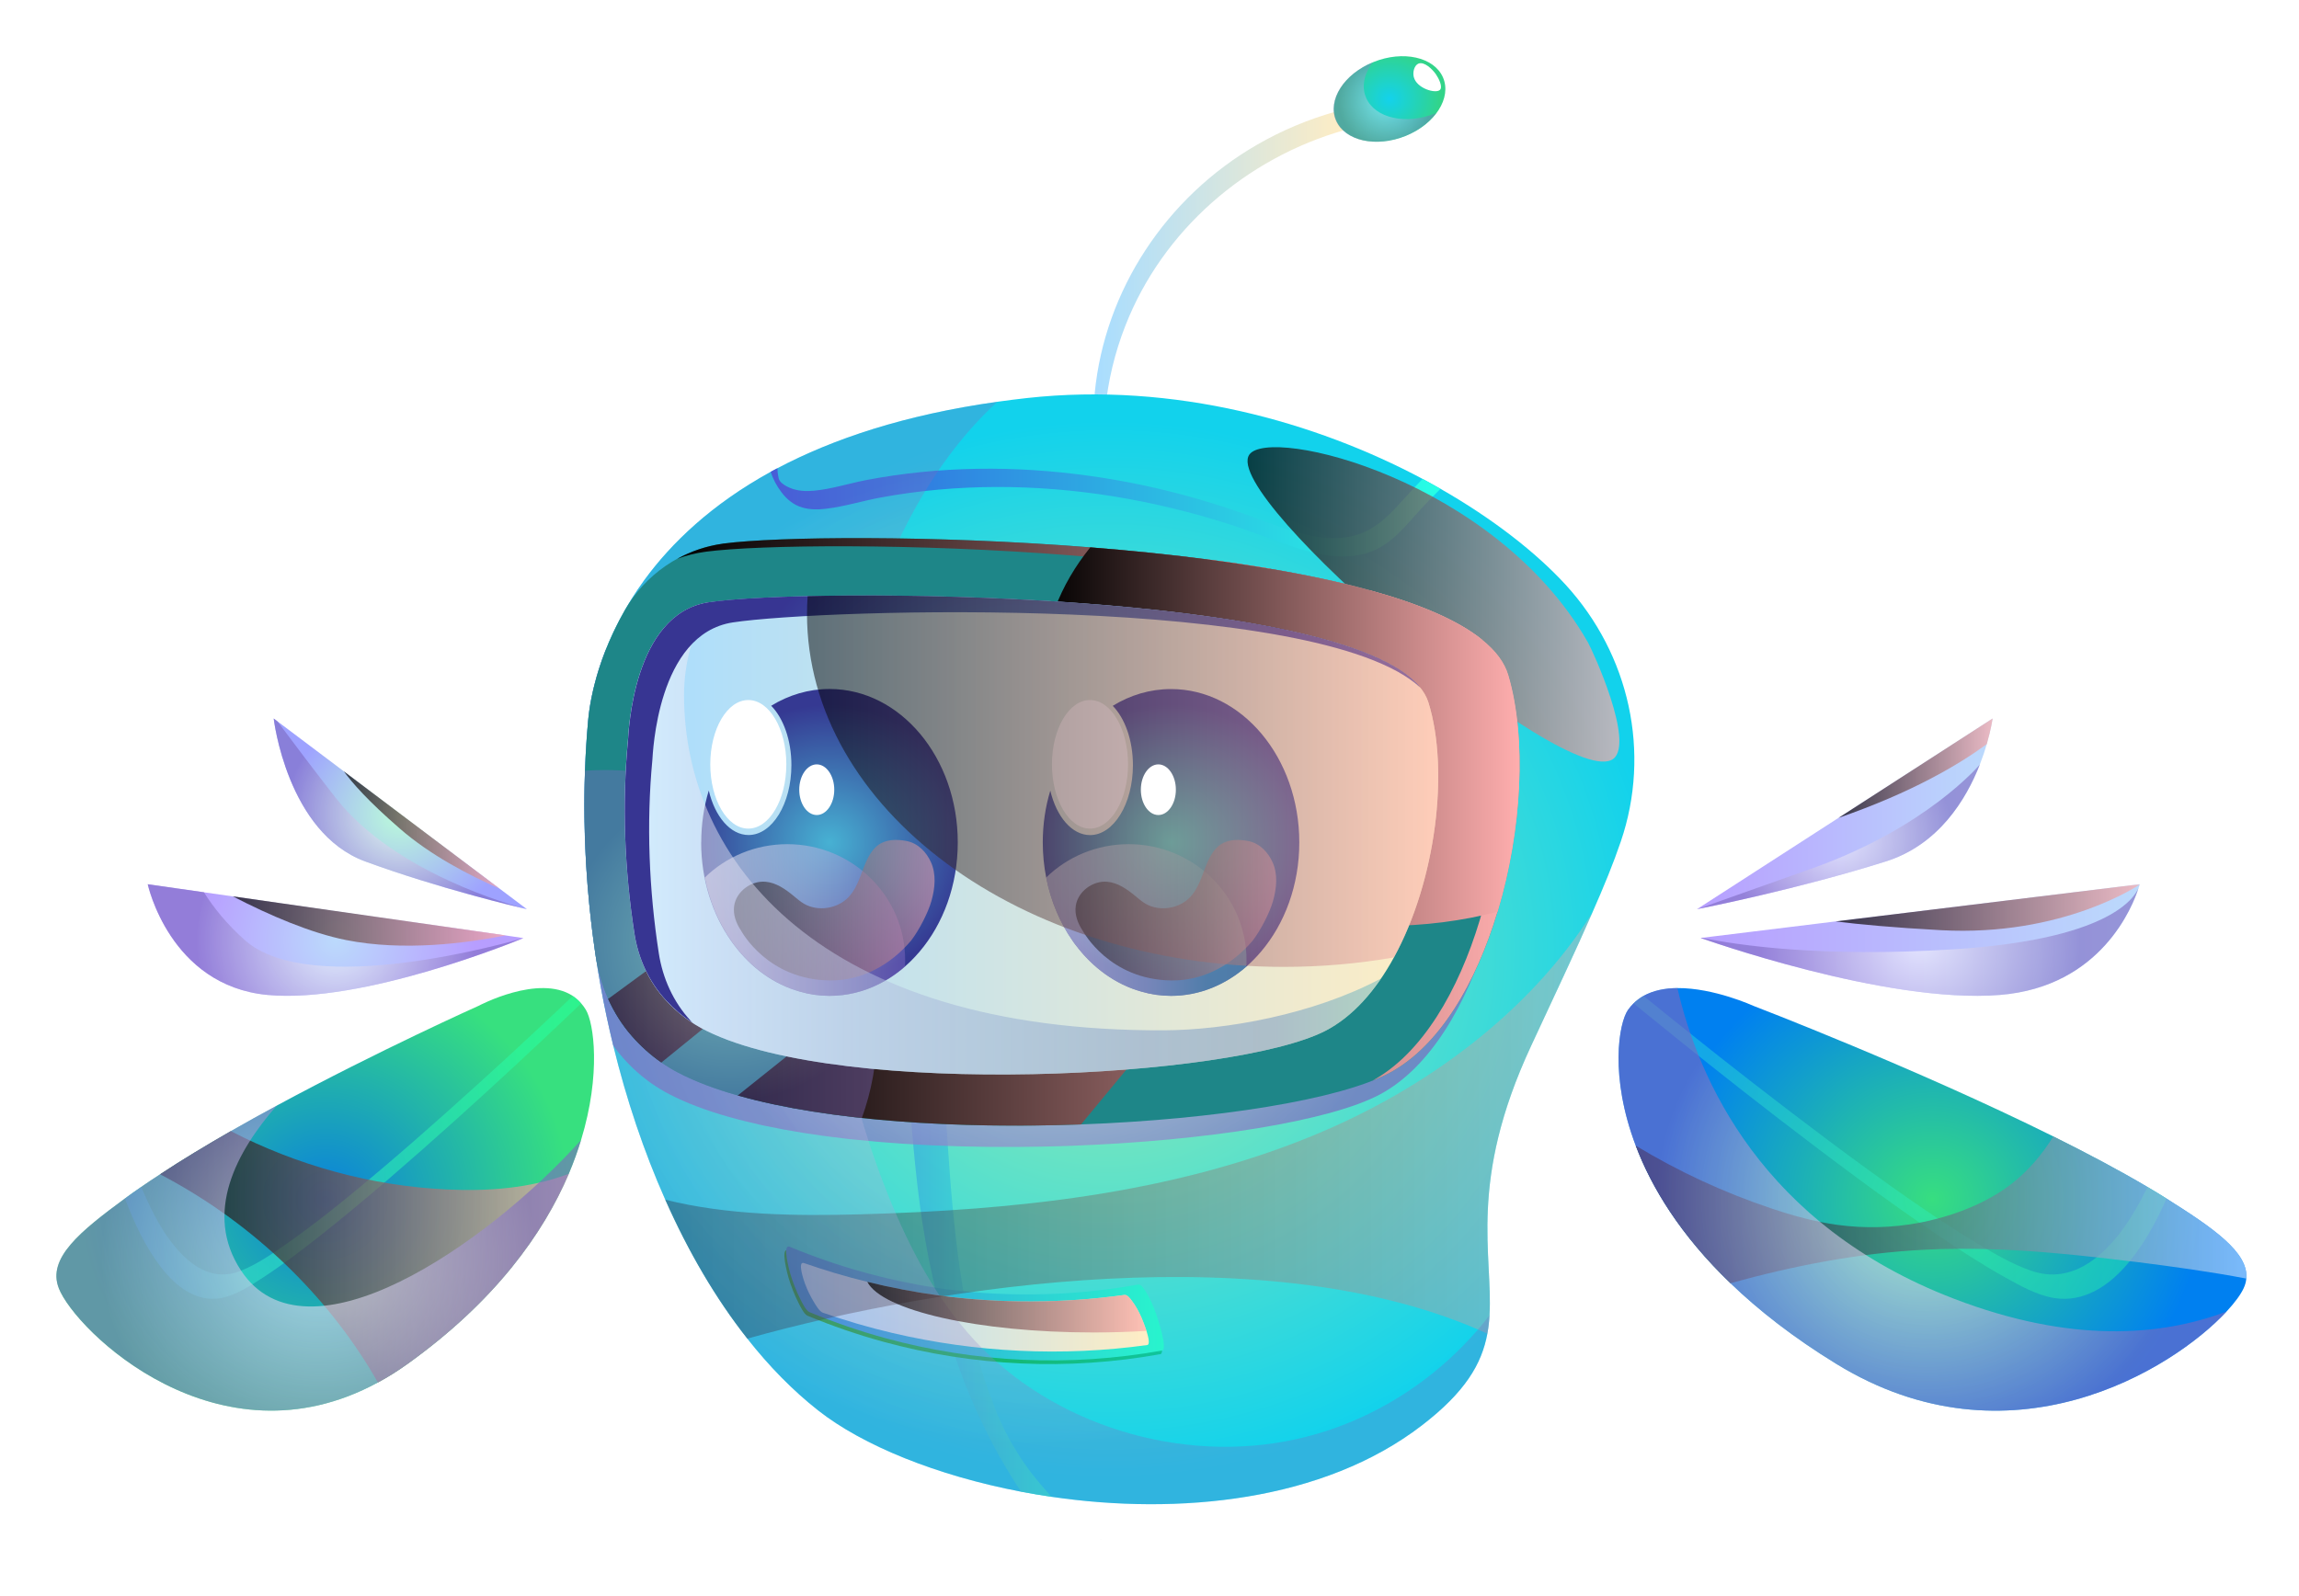 <svg width="350" height="243" viewBox="0 0 350 243" fill="none" xmlns="http://www.w3.org/2000/svg">
    <g filter="url(#filter0_d_7383_221591)">
        <path d="M204.871 11.757C189.566 16.054 176.975 27.179 171.343 41.556C169.714 45.691 168.677 50.034 168.255 54.435C168.219 54.853 167.387 53.704 167.35 53.657C167.049 53.158 166.603 52.449 166.663 51.834C168.183 36.261 177.481 22.035 191.424 14.01C195.175 11.85 199.215 10.154 203.412 8.981C204.051 8.795 205.221 11.664 204.883 11.768L204.871 11.757Z"
              fill="url(#paint0_linear_7383_221591)"/>
        <path d="M91.463 142.289C92.006 145.297 92.645 148.27 93.357 151.208C95.371 159.476 98.036 167.397 101.281 174.69C104.79 182.61 108.988 189.787 113.776 195.849C117.092 200.065 120.686 203.734 124.534 206.765C131.324 212.119 142.613 216.706 155.445 219.157C156.965 219.447 158.509 219.702 160.077 219.935C179.47 222.78 201.433 220.62 216.46 209.065C223.082 203.978 225.59 199.681 226.435 195.094C226.604 194.177 226.712 193.248 226.76 192.295C227.315 183.098 223.432 172.03 233.104 151.254C236.831 143.23 239.943 136.657 242.391 131.047C244.188 126.983 245.647 123.406 246.757 120.131C251.364 106.602 248.108 91.69 238.327 81.018C233.864 76.164 227.327 71.019 219.295 66.432C218.402 65.921 217.498 65.421 216.569 64.922C200.359 56.293 178.831 50.139 156.362 52.612C154.818 52.786 153.311 52.972 151.839 53.181C137.716 55.167 126.813 58.837 118.371 63.296C118.009 63.482 117.671 63.668 117.322 63.854C108.288 68.824 102.209 74.7 98.097 80.321C95.287 84.188 93.405 87.928 92.127 91.179C89.932 96.835 89.606 101.016 89.534 101.759C88.328 115.137 89.063 129.015 91.463 142.289Z"
              fill="url(#paint1_radial_7383_221591)"/>
        <path d="M249.025 166.458C251.437 172.845 255.851 180.104 263.45 187.408C267.731 191.543 273.038 195.689 279.563 199.695C305.964 215.907 330.724 200.601 338.974 191.717C340.264 190.323 341.157 189.092 341.579 188.163C341.808 187.664 341.941 187.188 341.977 186.7C342.363 182.705 336.863 178.954 329.808 174.506C328.879 173.914 327.914 173.333 326.913 172.741C322.62 170.198 317.711 167.596 312.597 165.053C291.551 154.601 266.935 145.171 266.935 145.171C266.935 145.171 260.929 142.419 255.369 142.465C253.524 142.477 251.727 142.814 250.219 143.65C249.664 143.964 249.158 144.335 248.687 144.8C248.386 145.09 248.121 145.415 247.855 145.775C246.432 147.819 245.033 155.948 249.025 166.458Z"
              fill="url(#paint2_radial_7383_221591)"/>
        <path opacity="0.4"
              d="M248.7 144.789C249.809 145.729 250.955 146.635 252.089 147.553C254.778 149.736 257.48 151.908 260.181 154.056C263.764 156.901 267.358 159.723 270.988 162.51C274.968 165.576 278.972 168.607 283.024 171.592C286.944 174.484 290.912 177.317 294.965 180.058C298.305 182.322 301.694 184.529 305.228 186.503C307.556 187.792 310.089 189.244 312.79 189.674C317.072 190.336 320.726 187.99 323.416 185.005C326.178 181.939 328.192 178.246 329.832 174.518C328.903 173.926 327.939 173.345 326.937 172.753C326.865 172.916 326.781 173.078 326.696 173.241C324.827 177.004 322.487 180.824 319.122 183.507C317.602 184.715 315.817 185.667 313.852 185.969C312.26 186.224 310.68 186.015 309.184 185.493C306.338 184.506 303.696 182.95 301.14 181.428C297.509 179.257 293.988 176.899 290.514 174.484C286.474 171.662 282.482 168.758 278.538 165.809C274.582 162.847 270.65 159.839 266.742 156.808C263.329 154.149 259.928 151.478 256.563 148.772C254.453 147.088 252.342 145.393 250.243 143.674C249.689 143.987 249.182 144.359 248.724 144.824L248.7 144.789Z"
              fill="url(#paint3_linear_7383_221591)"/>
        <path d="M258.914 134.834C258.914 134.834 287.088 144.926 304.479 143.509C319.929 142.255 324.717 129.933 325.585 127.192C325.61 127.123 325.634 127.053 325.658 127.006C325.694 126.856 325.73 126.751 325.742 126.693C325.742 126.67 325.742 126.646 325.742 126.646L324.645 126.786L279.453 132.314L259.107 134.811L258.902 134.834H258.914Z"
              fill="url(#paint4_linear_7383_221591)"/>
        <path d="M258.335 130.457H258.383C258.383 130.457 258.407 130.445 258.419 130.433C259.601 130.201 273.724 127.391 287.075 123.187C295.132 120.655 299.317 113.769 301.416 108.415C301.85 107.288 302.2 106.243 302.465 105.314C303.14 102.992 303.357 101.412 303.357 101.412L279.899 116.544L258.335 130.457Z"
              fill="url(#paint5_linear_7383_221591)"/>
        <path style="mix-blend-mode:color-burn" opacity="0.6"
              d="M258.914 134.835C258.914 134.835 287.088 144.927 304.48 143.51C319.929 142.256 324.718 129.934 325.586 127.193C324.802 129.051 320.496 135.102 297.352 136.565C277.235 137.831 264.486 135.926 259.119 134.812L258.914 134.835Z"
              fill="url(#paint6_radial_7383_221591)"/>
        <path style="mix-blend-mode:color-burn" opacity="0.6"
              d="M258.383 130.446C259.264 130.272 273.568 127.438 287.076 123.188C295.132 120.656 299.317 113.77 301.416 108.416C301.416 108.416 293.359 118.043 275.847 124.256C260.711 129.622 258.661 130.342 258.383 130.446Z"
              fill="url(#paint7_radial_7383_221591)"/>
        <g style="mix-blend-mode:screen" opacity="0.7">
            <path d="M249.025 166.458C251.437 172.845 255.851 180.103 263.45 187.408C273.098 184.737 282.928 182.821 292.962 182.31C294.687 182.217 296.4 182.171 298.124 182.171C299.584 182.159 301.031 182.171 302.49 182.217C308.05 182.356 313.61 182.844 319.146 183.46C320.835 183.645 322.511 183.843 324.187 184.052L325.092 184.156C330.736 184.865 336.393 185.643 341.977 186.7C342.363 182.705 336.863 178.954 329.808 174.506C328.879 173.914 327.914 173.333 326.913 172.741C322.62 170.197 317.711 167.596 312.597 165.053C310.884 167.817 308.762 170.337 306.145 172.346C303.877 174.088 301.284 175.412 298.583 176.422C297.425 176.863 296.243 177.235 295.037 177.549C294.108 177.804 293.179 178.025 292.227 178.199C288.126 178.977 283.881 179.093 279.732 178.524C276.27 178.048 272.893 177.107 269.589 175.992C262.388 173.577 255.478 170.372 249.025 166.458Z"
                  fill="url(#paint8_linear_7383_221591)"/>
        </g>
        <path style="mix-blend-mode:color-burn" opacity="0.6"
              d="M249.024 166.458C251.436 172.845 255.85 180.103 263.449 187.408C267.73 191.542 273.037 195.688 279.562 199.695C305.963 215.907 330.723 200.6 338.973 191.716C328.974 195.491 315.285 196.605 297.484 189.777C268.188 178.547 258.54 156.25 255.368 142.465C253.523 142.476 251.726 142.813 250.218 143.649C249.663 143.963 249.157 144.335 248.686 144.799C248.385 145.089 248.119 145.415 247.854 145.775C246.431 147.819 245.032 155.948 249.024 166.458Z"
              fill="url(#paint9_radial_7383_221591)"/>
        <path d="M8.944 188.162C11.489 194.654 33.162 215.778 57.525 202.527C59.02 201.726 60.528 200.785 62.047 199.694C75.398 190.124 82.743 179.8 86.591 170.742C87.339 168.977 87.954 167.258 88.46 165.609C91.548 155.506 90.39 147.76 89.196 145.774C88.979 145.414 88.738 145.089 88.484 144.798C88.086 144.334 87.652 143.962 87.182 143.649C82.008 140.281 72.854 145.17 72.854 145.17C72.854 145.17 57.718 151.94 42.135 160.36V160.371C39.795 161.637 37.456 162.926 35.152 164.25C31.389 166.41 27.723 168.617 24.382 170.823C23.393 171.45 22.44 172.101 21.511 172.74C20.655 173.332 19.823 173.912 19.027 174.505C12.249 179.487 7.159 183.609 8.956 188.162H8.944Z"
              fill="url(#paint10_radial_7383_221591)"/>
        <path opacity="0.6"
              d="M88.484 144.787C87.531 145.727 86.554 146.633 85.59 147.551C83.286 149.734 80.97 151.906 78.655 154.054C75.591 156.899 72.504 159.721 69.404 162.508C66.003 165.574 62.566 168.605 59.104 171.59C55.739 174.482 52.35 177.315 48.889 180.056C46.03 182.321 43.136 184.527 40.109 186.501C38.119 187.79 35.948 189.242 33.632 189.672C29.965 190.334 26.842 187.988 24.526 185.003C22.162 181.937 20.438 178.244 19.026 174.516C19.823 173.924 20.643 173.344 21.511 172.751C21.571 172.914 21.656 173.076 21.716 173.239C23.32 177.002 25.322 180.822 28.205 183.505C29.507 184.713 31.039 185.665 32.715 185.967C34.078 186.223 35.429 186.014 36.719 185.491C39.156 184.504 41.423 182.948 43.606 181.426C46.718 179.255 49.733 176.897 52.712 174.482C56.173 171.66 59.587 168.756 62.976 165.807C66.365 162.845 69.73 159.837 73.07 156.806C76.001 154.147 78.908 151.476 81.79 148.77C83.6 147.086 85.397 145.391 87.194 143.672C87.664 143.985 88.098 144.357 88.496 144.822L88.484 144.787Z"
              fill="url(#paint11_linear_7383_221591)"/>
        <path d="M22.488 126.646C22.488 126.646 25.817 142.092 40.712 143.509C55.173 144.879 78.329 135.414 79.668 134.857C79.692 134.857 79.704 134.857 79.716 134.857H79.728L76.991 134.451L35.442 128.505L31.04 127.877L22.488 126.658V126.646Z"
              fill="url(#paint12_radial_7383_221591)"/>
        <path d="M41.665 101.412C41.665 101.412 43.679 118.809 55.619 123.187C66.811 127.298 78.643 130.085 80.078 130.422L80.223 130.457L76.038 127.309L52.35 109.46L42.231 101.842L41.665 101.412Z"
              fill="url(#paint13_radial_7383_221591)"/>
        <g style="mix-blend-mode:screen" opacity="0.7">
            <path d="M24.371 170.823C37.529 177.698 48.721 188.057 56.331 200.483C56.742 201.157 57.14 201.842 57.526 202.527C59.021 201.726 60.529 200.785 62.048 199.693C75.4 190.124 82.744 179.8 86.592 170.742C86.531 170.765 86.483 170.788 86.423 170.811C80.61 172.972 74.254 173.424 68.042 173.134C56.573 172.6 45.26 169.488 35.141 164.25C31.378 166.41 27.712 168.617 24.371 170.823Z"
                  fill="url(#paint14_linear_7383_221591)"/>
        </g>
        <path style="mix-blend-mode:color-burn" opacity="0.6"
              d="M8.945 188.161C11.489 194.653 33.163 215.778 57.525 202.527C59.021 201.726 60.528 200.785 62.048 199.693C75.399 190.124 82.744 179.8 86.591 170.742C87.339 168.976 87.954 167.258 88.461 165.609C73.952 181.704 46.586 200.437 36.696 185.479C30.919 176.734 36.033 167.304 42.124 160.371C39.784 161.637 37.444 162.926 35.141 164.25C31.378 166.41 27.711 168.616 24.37 170.823C23.381 171.45 22.429 172.1 21.5 172.739C20.644 173.331 19.811 173.912 19.015 174.504C12.237 179.486 7.148 183.609 8.945 188.161Z"
              fill="url(#paint15_radial_7383_221591)"/>
        <path style="mix-blend-mode:color-burn" opacity="0.6"
              d="M22.488 126.646C22.488 126.646 25.817 142.092 40.712 143.509C55.173 144.879 78.329 135.414 79.668 134.857C78.148 135.298 47.43 144.24 37.251 135.147C34.549 132.743 32.535 130.247 31.039 127.866L22.488 126.646Z"
              fill="url(#paint16_radial_7383_221591)"/>
        <path style="mix-blend-mode:color-burn" opacity="0.6"
              d="M41.665 101.412C41.665 101.412 43.679 118.809 55.619 123.187C66.811 127.298 78.643 130.085 80.078 130.422C78.269 129.946 60.081 124.987 51.108 113.501C47.948 109.46 44.897 105.419 42.232 101.842L41.665 101.412Z"
              fill="url(#paint17_radial_7383_221591)"/>
        <path style="mix-blend-mode:screen" opacity="0.7"
              d="M35.441 128.494C41.049 131.397 47.273 134.068 52.676 135.148C61.408 136.89 70.996 135.636 76.99 134.44L35.441 128.494Z"
              fill="url(#paint18_linear_7383_221591)"/>
        <path style="mix-blend-mode:screen" opacity="0.7"
              d="M52.35 109.461C53.58 111.168 56.028 113.978 60.877 118.182C65.496 122.212 71.346 125.255 76.037 127.31L52.35 109.461Z"
              fill="url(#paint19_linear_7383_221591)"/>
        <path d="M167.615 226.438C167.615 226.438 167.566 226.391 167.541 226.379C167.541 226.379 167.566 226.403 167.59 226.426C167.59 226.426 167.615 226.426 167.627 226.45L167.615 226.438Z"
              fill="#231F20"/>
        <path d="M160.486 220.365C160.486 220.365 160.462 220.342 160.438 220.318C160.438 220.318 160.474 220.353 160.486 220.365Z"
              fill="#231F20"/>
        <path d="M138.067 152.822C138.549 160.51 139.044 168.209 140.093 175.862C142.059 190.274 146.28 204.407 154.035 216.961C154.494 217.705 154.952 218.425 155.446 219.145C156.966 219.435 158.522 219.702 160.09 219.923C159.945 219.783 159.825 219.644 159.692 219.493C158.848 218.564 158.04 217.6 157.244 216.613C157.244 216.613 157.219 216.59 157.219 216.578C157.195 216.555 157.171 216.532 157.159 216.497C157.111 216.439 157.075 216.357 157.014 216.299C156.809 216.021 156.592 215.742 156.387 215.452C156.025 214.941 155.664 214.43 155.314 213.895C155.398 214.046 155.495 214.174 155.579 214.325C155.495 214.279 155.362 214.035 155.278 213.872C155.278 213.872 155.302 213.895 155.314 213.907C155.29 213.861 155.266 213.837 155.241 213.791C155.241 213.768 155.217 213.756 155.205 213.744C155.048 213.489 154.88 213.222 154.723 212.955C154.518 212.618 154.313 212.293 154.12 211.956C154.12 211.956 154.096 211.921 154.084 211.91C154.084 211.886 154.047 211.863 154.047 211.851C153.746 211.282 153.432 210.713 153.131 210.144C153.131 210.109 153.107 210.098 153.083 210.063C153.058 210.028 153.046 210.005 153.034 209.959C152.986 209.854 152.914 209.726 152.853 209.587C152.805 209.506 152.781 209.413 152.733 209.331C152.395 208.635 152.082 207.926 151.768 207.218C151.768 207.218 151.768 207.183 151.744 207.171C151.744 207.171 151.744 207.171 151.744 207.148C151.744 207.148 151.744 207.113 151.72 207.102V207.078C151.72 207.078 151.684 206.997 151.671 206.951C151.671 206.927 151.647 206.904 151.635 206.881C151.635 206.846 151.599 206.823 151.587 206.777C151.587 206.73 151.551 206.707 151.539 206.672C151.515 206.626 151.491 206.579 151.491 206.544C151.466 206.498 151.454 206.463 151.442 206.428V206.405V206.382C151.442 206.358 151.442 206.347 151.442 206.335C150.912 205.011 150.429 203.687 149.971 202.34C149.971 202.34 149.971 202.305 149.971 202.294C149.971 202.271 149.947 202.247 149.935 202.213V202.189C149.935 202.189 149.899 202.12 149.887 202.073C149.862 202.027 149.85 201.98 149.838 201.934C149.814 201.887 149.802 201.864 149.802 201.841C149.802 201.841 149.802 201.818 149.802 201.806V201.771V201.748C149.681 201.376 149.561 201.005 149.452 200.633C149.247 199.971 149.066 199.298 148.873 198.624C148.487 197.207 148.126 195.779 147.788 194.35C147.691 193.897 147.595 193.445 147.486 192.992C147.486 192.922 147.45 192.841 147.438 192.759C147.438 192.69 147.402 192.608 147.39 192.539C147.257 191.935 147.438 192.678 147.438 192.759C147.498 192.481 147.269 191.912 147.197 191.61C147.125 191.192 147.04 190.774 146.968 190.355C146.389 187.185 145.919 183.991 145.557 180.798C144.773 174.236 144.363 167.64 143.941 161.044C143.88 159.917 143.313 158.768 142.855 157.734C142.264 156.375 141.516 155.075 140.66 153.867C140.334 153.402 139.43 152.055 138.73 151.858C138.055 151.672 138.079 152.346 138.103 152.81L138.067 152.822Z"
              fill="url(#paint20_linear_7383_221591)" fill-opacity="0.6"/>
        <path style="mix-blend-mode:color-burn" opacity="0.7"
              d="M91.465 142.29C92.008 145.298 92.647 148.271 93.359 151.209C93.805 151.848 94.287 152.463 94.806 153.044C96.121 154.542 97.604 155.889 99.281 157.05C100.101 157.619 100.981 158.154 101.898 158.63C104.442 159.954 107.482 161.103 110.907 162.067C111.715 162.3 112.547 162.52 113.404 162.729C113.572 162.776 113.753 162.822 113.934 162.857C114.634 163.031 115.345 163.194 116.057 163.356C116.25 163.391 116.431 163.426 116.624 163.472C117.408 163.635 118.216 163.798 119.036 163.949C119.132 163.972 119.229 163.995 119.337 164.007C121.231 164.355 123.197 164.669 125.211 164.947L125.754 165.017C126.538 165.122 127.334 165.226 128.142 165.319C128.443 165.354 128.733 165.389 129.034 165.424C129.288 165.447 129.541 165.482 129.794 165.505C130.071 165.54 130.349 165.563 130.626 165.586C131.434 165.667 132.242 165.749 133.05 165.818C133.497 165.853 133.931 165.9 134.365 165.934C135.294 166.004 136.21 166.074 137.139 166.144C137.477 166.155 137.802 166.19 138.128 166.202C140.757 166.376 143.423 166.492 146.112 166.562C146.269 166.573 146.414 166.573 146.558 166.573C147.752 166.608 148.946 166.631 150.153 166.643C150.406 166.643 150.659 166.655 150.912 166.655C152.022 166.666 153.132 166.666 154.253 166.655H155.061C156.195 166.643 157.329 166.631 158.462 166.608C158.692 166.608 158.909 166.608 159.138 166.596C160.489 166.573 161.827 166.527 163.166 166.48C183.621 165.725 202.556 162.718 210.142 158.63C217.717 154.554 223.313 144.973 226.581 134.091C230.32 121.677 231.032 107.578 228.209 98.055C227.631 96.081 226.244 94.293 224.205 92.655C220.454 89.636 214.496 87.162 207.188 85.153C202.556 83.876 197.394 82.784 191.907 81.855C188.855 81.332 185.708 80.868 182.487 80.45C176.638 79.683 170.595 79.079 164.577 78.603C140.408 76.687 116.769 76.966 108.748 78.023C108.7 78.034 108.652 78.034 108.603 78.046C102.272 78.917 96.784 82.784 93.709 88.184C93.13 89.206 92.599 90.205 92.129 91.18C89.933 96.836 89.608 101.017 89.535 101.76C88.329 115.138 89.065 129.016 91.465 142.29Z"
              fill="url(#paint21_radial_7383_221591)"/>
        <path d="M117.324 63.854C117.685 64.958 118.252 66.014 118.976 66.967C119.772 68.023 120.809 68.894 122.124 69.278C123.294 69.626 124.56 69.615 125.754 69.475C128.552 69.138 131.29 68.279 134.052 67.768C145.702 65.608 157.751 65.701 169.438 67.571C175.239 68.511 180.968 69.882 186.576 71.647C189.386 72.541 192.148 73.575 194.91 74.585C197.612 75.561 200.386 76.478 203.292 76.699C205.982 76.908 208.635 76.397 210.866 74.887C213.025 73.424 214.641 71.345 216.378 69.452C217.319 68.418 218.308 67.42 219.297 66.444C218.404 65.933 217.5 65.434 216.571 64.934C215.269 66.27 214.038 67.652 212.772 69.022C211.084 70.869 209.19 72.599 206.73 73.4C204.112 74.26 201.326 74.016 198.685 73.377C195.923 72.727 193.294 71.659 190.629 70.683C187.951 69.707 185.25 68.825 182.5 68.023C177.024 66.433 171.416 65.225 165.747 64.447C154.519 62.879 142.989 62.972 131.857 65.109C129.228 65.62 126.622 66.467 123.957 66.723C122.691 66.839 121.388 66.781 120.206 66.27C119.663 66.038 119.036 65.689 118.711 65.213C118.554 64.993 118.518 64.725 118.469 64.458C118.397 64.087 118.361 63.692 118.361 63.309C117.999 63.483 117.661 63.669 117.312 63.866L117.324 63.854Z"
              fill="url(#paint22_linear_7383_221591)"/>
        <g style="mix-blend-mode:multiply">
            <path d="M176.625 198.217C162.562 200.749 148.174 200.075 134.437 196.313C130.541 195.244 126.706 193.92 122.943 192.364C122.388 192.132 121.785 190.831 121.544 190.355C120.941 189.17 120.422 187.835 120.036 186.534C119.892 186.046 118.782 181.947 119.928 182.423C127.116 185.408 134.557 187.487 142.156 188.659C142.047 188.648 141.951 188.625 141.842 188.613C152.142 190.169 162.647 190.041 172.983 188.183C173.477 188.09 173.972 188.973 174.189 189.31C174.828 190.32 175.347 191.563 175.757 192.712C175.914 193.154 177.554 198.066 176.637 198.229L176.625 198.217Z"
                  fill="url(#paint23_linear_7383_221591)"/>
        </g>
        <path d="M176.903 197.66C162.84 200.192 148.451 199.518 134.714 195.756C130.819 194.687 126.983 193.363 123.22 191.807C122.666 191.575 122.063 190.274 121.821 189.787C121.218 188.602 120.7 187.267 120.314 185.966C120.169 185.478 119.059 181.379 120.205 181.855C127.393 184.839 134.835 186.918 142.433 188.091C142.325 188.079 142.228 188.056 142.119 188.045C152.419 189.601 162.924 189.473 173.26 187.615C173.755 187.522 174.249 188.405 174.466 188.741C175.105 189.752 175.624 190.994 176.034 192.144C176.191 192.585 177.831 197.498 176.915 197.66H176.903Z"
              fill="url(#paint24_linear_7383_221591)"/>
        <path d="M122.544 187.452C122.906 188.451 123.4 189.461 123.955 190.355C124.184 190.727 124.763 191.726 125.27 191.9C128.743 193.108 132.277 194.153 135.871 194.989C148.523 197.962 161.753 198.612 174.646 196.824C175.092 196.766 174.863 195.697 174.538 194.664C174.236 193.723 173.838 192.806 173.778 192.643C173.392 191.772 172.897 190.831 172.294 190.053C172.101 189.798 171.643 189.136 171.185 189.194C161.802 190.495 152.274 190.506 142.878 189.264C139.224 188.764 135.606 188.079 132.036 187.196C128.779 186.407 125.559 185.443 122.399 184.34C121.338 183.98 122.399 187.08 122.544 187.452Z"
              fill="url(#paint25_linear_7383_221591)"/>
        <g style="mix-blend-mode:screen" opacity="0.7">
            <path opacity="0.5"
                  d="M101.28 174.689C104.79 182.609 108.987 189.786 113.775 195.848C143.023 187.638 193.497 179.996 226.434 195.094C228.255 185.28 222.43 174.178 233.104 151.254C236.831 143.229 239.942 136.656 242.391 131.047C232.718 146.295 216.943 157.943 199.708 165.004C178.155 173.841 154.372 176.269 130.95 176.919C121.06 177.186 110.772 177.058 101.28 174.689Z"
                  fill="url(#paint26_linear_7383_221591)"/>
        </g>
        <g style="mix-blend-mode:color-burn" opacity="0.7">
            <g style="mix-blend-mode:color-burn" opacity="0.4">
                <path d="M91.465 142.29C92.007 145.297 92.647 148.27 93.358 151.208C95.372 159.477 98.038 167.397 101.282 174.69C104.792 182.61 108.989 189.787 113.777 195.85C117.094 200.065 120.688 203.735 124.535 206.766C131.325 212.12 142.614 216.707 155.447 219.157C156.966 219.447 158.51 219.703 160.078 219.935C179.472 222.78 201.434 220.62 216.462 209.065C223.083 203.979 225.592 199.682 226.436 195.095C226.605 194.177 226.713 193.248 226.762 192.296C219.61 201.61 209.093 208.566 197.334 211.156C179.821 215.023 160.343 209.042 148.379 196.117C142.53 189.799 138.489 182.1 135.293 174.203C124.089 146.494 122.883 115.15 131.953 86.721C135.896 74.318 142.24 62.008 151.841 53.182C137.718 55.167 126.815 58.837 118.372 63.297C118.01 63.483 117.673 63.668 117.323 63.854C108.289 68.825 102.211 74.701 98.098 80.322C95.288 84.189 93.407 87.928 92.128 91.18C89.933 96.836 89.607 101.016 89.535 101.76C88.329 115.138 89.065 129.016 91.465 142.29Z"
                      fill="url(#paint27_radial_7383_221591)"/>
            </g>
        </g>
        <path style="mix-blend-mode:screen" opacity="0.7"
              d="M190.192 61.24C193.232 56.816 227.617 65.038 241.752 89.832C242.463 91.086 248.88 105.045 245.611 107.554C238.737 112.803 185.73 67.744 190.192 61.24Z"
              fill="url(#paint28_linear_7383_221591)"/>
        <path d="M90.656 137.412C91.006 139.723 91.645 141.988 92.586 144.113C93.515 146.157 94.709 148.085 96.216 149.792C97.531 151.29 99.014 152.637 100.691 153.798C101.511 154.367 102.391 154.902 103.308 155.378C105.853 156.702 108.892 157.851 112.317 158.815C117.793 160.383 124.245 161.51 131.204 162.253C141.709 163.379 153.372 163.635 164.576 163.228C185.031 162.473 203.966 159.466 211.553 155.378C219.127 151.302 224.723 141.721 227.991 130.839C231.73 118.425 232.442 104.326 229.62 94.803C229.041 92.829 227.654 91.041 225.615 89.403C221.865 86.384 215.907 83.91 208.598 81.901C203.966 80.624 198.805 79.532 193.317 78.603C190.266 78.081 187.118 77.616 183.897 77.198C178.048 76.431 172.006 75.828 165.987 75.352C141.818 73.435 118.179 73.714 110.158 74.771C110.11 74.771 110.062 74.771 110.014 74.794C103.682 75.665 98.194 79.532 95.119 84.932C90.186 93.573 89.631 100.761 89.534 101.76C89.305 104.28 89.149 106.812 89.064 109.366C88.727 118.692 89.293 128.168 90.656 137.412Z"
              fill="#1E8688"/>
        <path style="mix-blend-mode:screen"
              d="M103.115 77.093C104.454 76.594 105.865 76.234 107.312 76.037C107.36 76.037 107.408 76.037 107.457 76.013C115.477 74.957 139.116 74.678 163.286 76.594C169.304 77.07 175.346 77.674 181.196 78.441C184.416 78.859 187.564 79.323 190.615 79.846C196.103 80.775 201.265 81.866 205.896 83.144C213.205 85.153 219.163 87.627 222.914 90.646C224.952 92.284 226.339 94.072 226.918 96.046C229.74 105.569 229.029 119.667 225.29 132.082C222.033 142.905 216.473 152.451 208.96 156.551C209.937 156.179 210.805 155.784 211.553 155.378C219.127 151.302 224.723 141.721 227.991 130.839C231.73 118.425 232.442 104.326 229.62 94.803C229.041 92.829 227.654 91.041 225.615 89.403C221.865 86.384 215.907 83.91 208.598 81.901C203.966 80.624 198.805 79.532 193.317 78.603C190.266 78.081 187.118 77.616 183.897 77.198C178.048 76.431 172.006 75.828 165.987 75.352C141.818 73.435 118.179 73.714 110.158 74.771C110.11 74.771 110.062 74.771 110.014 74.794C107.553 75.142 105.225 75.932 103.115 77.093Z"
              fill="url(#paint29_linear_7383_221591)"/>
        <path style="mix-blend-mode:screen"
              d="M112.317 158.814C126.066 162.74 145.954 163.913 164.576 163.227L225.615 89.403C221.864 86.383 215.906 83.909 208.598 81.9L112.317 158.814Z"
              fill="url(#paint30_linear_7383_221591)"/>
        <path style="mix-blend-mode:screen"
              d="M92.585 144.112C93.514 146.156 94.708 148.084 96.216 149.791C97.53 151.289 99.014 152.636 100.69 153.798L193.316 78.603C190.265 78.08 187.117 77.615 183.897 77.197L92.585 144.112Z"
              fill="url(#paint31_linear_7383_221591)"/>
        <path style="mix-blend-mode:screen"
              d="M158.751 94.804C158.751 115.893 182.028 132.999 210.745 132.999C216.787 132.999 222.6 132.244 227.991 130.839C231.73 118.425 232.442 104.326 229.62 94.804C229.041 92.829 227.654 91.041 225.615 89.403C221.865 86.384 215.907 83.91 208.598 81.901C203.966 80.624 198.805 79.532 193.317 78.603C190.266 78.081 187.118 77.616 183.897 77.198C178.048 76.432 172.006 75.828 165.987 75.352C161.392 81.042 158.751 87.696 158.751 94.804Z"
              fill="url(#paint32_linear_7383_221591)"/>
        <path style="mix-blend-mode:color-burn" opacity="0.4"
              d="M90.656 137.412C91.006 139.723 91.645 141.988 92.586 144.113C93.514 146.157 94.709 148.085 96.216 149.792C97.531 151.29 99.014 152.637 100.691 153.798C101.511 154.367 102.391 154.901 103.308 155.378C105.853 156.702 108.892 157.851 112.317 158.815C117.793 160.383 124.245 161.509 131.204 162.253C132.7 158.142 133.508 153.717 133.508 149.107C133.508 127.1 114.983 109.262 92.127 109.262C91.102 109.262 90.077 109.297 89.064 109.366C88.726 118.692 89.293 128.168 90.656 137.412Z"
              fill="url(#paint33_radial_7383_221591)"/>
        <path d="M96.59 134.161C97.168 137.9 98.748 141.5 101.426 144.38C103.114 146.215 105.153 147.795 107.589 148.991C128.502 159.338 187.648 156.202 201.747 148.991C205.968 146.831 209.49 142.789 212.215 137.796C218.596 126.148 220.682 109.297 217.462 98.961C213.072 84.932 153.275 82.087 122.954 82.784C116.08 82.947 110.725 83.295 107.866 83.725C96.264 85.49 95.685 103.874 95.6 104.698C94.684 114.407 95.07 124.429 96.59 134.161Z"
              fill="url(#paint34_linear_7383_221591)"/>
        <path d="M158.752 120.284C158.752 122.119 158.933 123.907 159.271 125.626C159.97 129.226 161.369 132.512 163.287 135.253C163.444 135.485 163.613 135.729 163.806 135.962C166.399 139.399 169.86 141.908 173.756 142.999C175.203 143.429 176.723 143.649 178.278 143.649C182.56 143.649 186.528 142 189.748 139.19C190.544 138.493 191.292 137.727 191.991 136.902C195.586 132.663 197.805 126.787 197.805 120.284C197.805 107.393 189.061 96.93 178.278 96.93C175.082 96.93 172.067 97.847 169.402 99.485C171.247 101.366 172.477 104.711 172.477 108.52C172.477 114.396 169.546 119.169 165.952 119.169C163.19 119.169 160.839 116.37 159.898 112.398C159.15 114.86 158.752 117.52 158.752 120.284Z"
              fill="url(#paint35_radial_7383_221591)"/>
        <path style="mix-blend-mode:multiply" opacity="0.5"
              d="M159.27 125.626C159.97 129.226 161.369 132.512 163.286 135.253C163.443 135.485 163.612 135.729 163.805 135.961C166.398 139.399 169.859 141.907 173.755 142.999C175.202 143.429 176.722 143.649 178.278 143.649C182.559 143.649 186.527 142 189.747 139.19C189.747 138.876 189.771 138.563 189.771 138.238C189.771 128.471 181.739 120.551 171.837 120.551C166.941 120.551 162.502 122.479 159.27 125.626Z"
              fill="url(#paint36_linear_7383_221591)"/>
        <g style="mix-blend-mode:color-dodge" opacity="0.5">
            <path d="M164.83 133.733C164.975 133.953 168.895 141.2 178.351 141.304C183.163 141.362 187.541 138.982 190.725 135.219C191.931 133.64 193.294 130.992 193.788 129.261C194.355 127.287 194.572 125.116 193.716 123.257C193.077 121.864 191.846 120.412 189.989 120.064C187.058 119.518 185.635 120.482 184.827 121.55C184.019 122.619 183.573 123.896 183.102 125.15C182.632 126.393 182.101 127.659 181.173 128.634C179.508 130.376 176.566 130.852 174.443 129.645C173.84 129.296 173.321 128.843 172.791 128.402C171.56 127.392 170.173 126.416 168.569 126.277C166.338 126.079 164.107 127.775 163.781 129.912C163.576 131.271 164.059 132.571 164.843 133.744L164.83 133.733Z"
                  fill="url(#paint37_linear_7383_221591)"/>
        </g>
        <path d="M106.746 120.284C106.746 125.963 108.446 131.188 111.281 135.241C111.438 135.485 111.618 135.718 111.799 135.95C114.392 139.399 117.854 141.907 121.762 142.999C123.209 143.429 124.728 143.649 126.284 143.649C131.627 143.649 136.476 141.083 140.009 136.902C143.603 132.663 145.811 126.787 145.811 120.284C145.811 107.381 137.067 96.918 126.284 96.918C123.1 96.918 120.073 97.835 117.408 99.473C119.253 101.354 120.483 104.699 120.483 108.508C120.483 114.384 117.564 119.157 113.958 119.157C111.196 119.157 108.844 116.358 107.904 112.387C107.156 114.849 106.758 117.508 106.758 120.284H106.746Z"
              fill="url(#paint38_radial_7383_221591)"/>
        <path style="mix-blend-mode:multiply" opacity="0.5"
              d="M107.301 125.626C108.001 129.226 109.4 132.512 111.317 135.253C111.474 135.485 111.643 135.729 111.836 135.961C114.429 139.399 117.891 141.907 121.786 142.999C123.233 143.429 124.753 143.649 126.309 143.649C130.59 143.649 134.558 142 137.779 139.19C137.779 138.876 137.803 138.563 137.803 138.238C137.803 128.471 129.77 120.551 119.868 120.551C114.972 120.551 110.533 122.479 107.301 125.626Z"
              fill="url(#paint39_linear_7383_221591)"/>
        <g style="mix-blend-mode:color-dodge" opacity="0.5">
            <path d="M112.825 133.731C112.969 133.951 116.889 141.198 126.345 141.302C131.157 141.36 135.535 138.98 138.719 135.217C139.925 133.638 141.288 130.99 141.782 129.259C142.349 127.285 142.566 125.114 141.71 123.255C141.071 121.862 139.841 120.41 137.983 120.062C135.053 119.516 133.629 120.48 132.821 121.548C132.013 122.617 131.567 123.894 131.097 125.148C130.626 126.391 130.096 127.657 129.167 128.632C127.503 130.374 124.56 130.851 122.437 129.643C121.834 129.294 121.315 128.841 120.785 128.4C119.555 127.39 118.168 126.414 116.563 126.275C114.332 126.077 112.101 127.773 111.775 129.91C111.57 131.269 112.053 132.569 112.837 133.742L112.825 133.731Z"
                  fill="url(#paint40_linear_7383_221591)"/>
        </g>
        <path style="mix-blend-mode:color-burn" opacity="0.5"
              d="M96.59 134.16C97.169 137.9 98.749 141.5 101.426 144.38C103.115 146.215 105.153 147.794 107.589 148.99C128.503 159.338 187.648 156.202 201.747 148.99C205.016 147.318 207.874 144.508 210.25 141.001C199.866 146.528 186.527 148.863 177.18 148.898C124.908 149.095 104.14 123.151 104.14 97.858C104.14 92.922 105.491 88.161 108.011 83.701C107.963 83.713 107.915 83.713 107.867 83.724C96.264 85.49 95.685 103.873 95.601 104.698C94.684 114.406 95.07 124.429 96.59 134.16Z"
              fill="url(#paint41_linear_7383_221591)"/>
        <path d="M171.729 108.391C171.729 113.792 169.135 118.181 165.939 118.181C162.743 118.181 160.15 113.803 160.15 108.391C160.15 102.98 162.743 98.602 165.939 98.602C169.135 98.602 171.729 102.98 171.729 108.391Z"
              fill="white"/>
        <path d="M113.922 118.181C110.725 118.181 108.133 113.798 108.133 108.391C108.133 102.985 110.725 98.602 113.922 98.602C117.119 98.602 119.711 102.985 119.711 108.391C119.711 113.798 117.119 118.181 113.922 118.181Z"
              fill="white"/>
        <path d="M96.589 134.15C97.168 137.901 98.76 141.489 101.437 144.369C102.607 145.623 103.922 146.773 105.429 147.737C105.333 147.644 105.236 147.539 105.14 147.435C102.474 144.543 100.894 140.955 100.303 137.204C98.796 127.484 98.398 117.45 99.314 107.753C99.399 106.928 99.99 88.545 111.58 86.779C125.269 84.701 200.733 82.39 216.219 96.697C204.134 81.704 122.652 81.46 107.877 83.713C96.275 85.479 95.696 103.862 95.612 104.687C94.683 114.384 95.069 124.418 96.589 134.138V134.15Z"
              fill="url(#paint42_radial_7383_221591)"/>
        <path style="mix-blend-mode:screen" opacity="0.5"
              d="M122.858 85.49C122.858 115.173 155.361 139.236 195.463 139.236C201.228 139.236 206.836 138.736 212.215 137.796C218.596 126.148 220.682 109.297 217.462 98.961C213.072 84.932 153.275 82.087 122.954 82.784C122.894 83.678 122.858 84.584 122.858 85.49Z"
              fill="url(#paint43_linear_7383_221591)"/>
        <path d="M121.677 112.258C121.677 114.383 122.871 116.113 124.342 116.113C125.814 116.113 127.008 114.383 127.008 112.258C127.008 110.133 125.814 108.402 124.342 108.402C122.871 108.402 121.677 110.133 121.677 112.258Z"
              fill="white"/>
        <path d="M173.683 112.258C173.683 114.383 174.877 116.113 176.348 116.113C177.82 116.113 179.014 114.383 179.014 112.258C179.014 110.133 177.82 108.402 176.348 108.402C174.877 108.402 173.683 110.133 173.683 112.258Z"
              fill="white"/>
        <path style="mix-blend-mode:screen" opacity="0.7"
              d="M279.465 132.314C283.059 132.767 288.221 133.255 295.506 133.65C314.128 134.66 325.742 126.693 325.742 126.693L324.657 126.786L279.465 132.314Z"
              fill="url(#paint44_linear_7383_221591)"/>
        <path style="mix-blend-mode:screen" opacity="0.7"
              d="M279.901 116.544C291.106 112.665 298.246 108.415 302.467 105.314C303.142 102.992 303.359 101.412 303.359 101.412L279.901 116.544Z"
              fill="url(#paint45_linear_7383_221591)"/>
        <path style="mix-blend-mode:screen" opacity="0.7"
              d="M132.037 187.197C134.268 191.552 148.838 194.908 166.483 194.908C169.256 194.908 171.958 194.827 174.539 194.665C174.238 193.724 173.84 192.806 173.779 192.644C173.393 191.773 172.899 190.832 172.296 190.054C172.103 189.799 171.644 189.137 171.186 189.195C161.803 190.495 152.275 190.507 142.88 189.264C139.225 188.765 135.607 188.08 132.037 187.197Z"
              fill="url(#paint46_linear_7383_221591)"/>
        <path d="M209.104 1.445C204.617 3.256 202.072 7.24 203.423 10.352C204.774 13.464 209.514 14.509 214 12.698C218.487 10.886 221.032 6.903 219.681 3.791C218.33 0.69 213.59 -0.367 209.104 1.445Z"
              fill="url(#paint47_radial_7383_221591)"/>
        <path style="mix-blend-mode:color-burn" opacity="0.4"
              d="M203.376 10.353C204.727 13.465 209.467 14.511 213.953 12.699C215.967 11.886 217.584 10.632 218.633 9.215C218.609 9.227 218.585 9.238 218.56 9.25C214.074 11.061 209.334 10.016 207.983 6.904C207.235 5.197 207.682 3.223 208.984 1.492C204.546 3.315 202.037 7.264 203.376 10.353Z"
              fill="url(#paint48_radial_7383_221591)"/>
        <path d="M215.942 1.687C216.81 1.327 218.052 2.512 218.607 3.313C219.029 3.929 219.68 5.218 219.222 5.682C218.583 6.321 215.64 5.462 215.23 3.708C215.049 2.953 215.314 1.955 215.942 1.687Z"
              fill="white"/>
    </g>
    <defs>
        <filter id="filter0_d_7383_221591" x="0" y="0" width="350" height="243" filterUnits="userSpaceOnUse"
                color-interpolation-filters="sRGB">
            <feFlood flood-opacity="0" result="BackgroundImageFix"/>
            <feColorMatrix in="SourceAlpha" type="matrix" values="0 0 0 0 0 0 0 0 0 0 0 0 0 0 0 0 0 0 127 0"
                           result="hardAlpha"/>
            <feOffset dy="8"/>
            <feGaussianBlur stdDeviation="4"/>
            <feComposite in2="hardAlpha" operator="out"/>
            <feColorMatrix type="matrix" values="0 0 0 0 0.11 0 0 0 0 0.263 0 0 0 0 0.442 0 0 0 0.12 0"/>
            <feBlend mode="normal" in2="BackgroundImageFix" result="effect1_dropShadow_7383_221591"/>
            <feBlend mode="normal" in="SourceGraphic" in2="effect1_dropShadow_7383_221591" result="shape"/>
        </filter>
        <linearGradient id="paint0_linear_7383_221591" x1="204.932" y1="31.743" x2="166.651" y2="31.743"
                        gradientUnits="userSpaceOnUse">
            <stop stop-color="#FFEDC4"/>
            <stop offset="1" stop-color="#A8DDFF"/>
        </linearGradient>
        <radialGradient id="paint1_radial_7383_221591" cx="0" cy="0" r="1" gradientUnits="userSpaceOnUse"
                        gradientTransform="translate(168.893 136.564) rotate(180) scale(83.93 80.816)">
            <stop stop-color="#9FEEAB"/>
            <stop offset="1" stop-color="#12D2EC"/>
        </radialGradient>
        <radialGradient id="paint2_radial_7383_221591" cx="0" cy="0" r="1" gradientUnits="userSpaceOnUse"
                        gradientTransform="translate(294.205 174.634) rotate(180) scale(41.236 39.705)">
            <stop stop-color="#37DE80"/>
            <stop offset="1" stop-color="#0080F0"/>
        </radialGradient>
        <linearGradient id="paint3_linear_7383_221591" x1="329.82" y1="166.714" x2="248.7" y2="166.714"
                        gradientUnits="userSpaceOnUse">
            <stop stop-color="#27FFA4"/>
            <stop offset="1" stop-color="#33E0E0"/>
        </linearGradient>
        <linearGradient id="paint4_linear_7383_221591" x1="325.754" y1="135.147" x2="258.914" y2="135.147"
                        gradientUnits="userSpaceOnUse">
            <stop stop-color="#BBDAFC"/>
            <stop offset="1" stop-color="#B79EFF"/>
        </linearGradient>
        <linearGradient id="paint5_linear_7383_221591" x1="303.357" y1="115.929" x2="258.335" y2="115.929"
                        gradientUnits="userSpaceOnUse">
            <stop stop-color="#BBDAFC"/>
            <stop offset="1" stop-color="#B79EFF"/>
        </linearGradient>
        <radialGradient id="paint6_radial_7383_221591" cx="0" cy="0" r="1" gradientUnits="userSpaceOnUse"
                        gradientTransform="translate(292.25 135.415) rotate(180) scale(24.338 23.435)">
            <stop stop-color="white"/>
            <stop offset="1" stop-color="#7C68C0"/>
        </radialGradient>
        <radialGradient id="paint7_radial_7383_221591" cx="0" cy="0" r="1" gradientUnits="userSpaceOnUse"
                        gradientTransform="translate(279.9 119.425) rotate(180) scale(17.235 16.595)">
            <stop stop-color="white"/>
            <stop offset="1" stop-color="#7C68C0"/>
        </radialGradient>
        <linearGradient id="paint8_linear_7383_221591" x1="342.001" y1="176.225" x2="249.025" y2="176.225"
                        gradientUnits="userSpaceOnUse">
            <stop stop-color="#AED3FF"/>
            <stop offset="0.5" stop-color="#587C81"/>
            <stop offset="1"/>
        </linearGradient>
        <radialGradient id="paint9_radial_7383_221591" cx="0" cy="0" r="1" gradientUnits="userSpaceOnUse"
                        gradientTransform="translate(292.696 174.645) rotate(180) scale(40.367 38.869)">
            <stop stop-color="white"/>
            <stop offset="1" stop-color="#7C68C0"/>
        </radialGradient>
        <radialGradient id="paint10_radial_7383_221591" cx="0" cy="0" r="1" gradientUnits="userSpaceOnUse"
                        gradientTransform="translate(49.516 174.632) rotate(180) scale(37.364 35.978)">
            <stop stop-color="#0A80DC"/>
            <stop offset="1" stop-color="#37E07F"/>
        </radialGradient>
        <linearGradient id="paint11_linear_7383_221591" x1="88.484" y1="0.563" x2="19.026" y2="0.563"
                        gradientUnits="userSpaceOnUse">
            <stop stop-color="#27FF97"/>
            <stop offset="1" stop-color="#33D6E0"/>
        </linearGradient>
        <radialGradient id="paint12_radial_7383_221591" cx="0" cy="0" r="1" gradientUnits="userSpaceOnUse"
                        gradientTransform="translate(51.108 135.147) rotate(180) scale(21.179 20.393)">
            <stop stop-color="#BBDAFC"/>
            <stop offset="1" stop-color="#B79EFF"/>
        </radialGradient>
        <radialGradient id="paint13_radial_7383_221591" cx="0" cy="0" r="1" gradientUnits="userSpaceOnUse"
                        gradientTransform="translate(60.95 115.929) rotate(180) scale(17.307 16.665)">
            <stop stop-color="#BBFCD9"/>
            <stop offset="1" stop-color="#9EA2FF"/>
        </radialGradient>
        <linearGradient id="paint14_linear_7383_221591" x1="86.592" y1="183.389" x2="24.371" y2="183.389"
                        gradientUnits="userSpaceOnUse">
            <stop stop-color="#FFAEAE"/>
            <stop offset="0.5" stop-color="#815858"/>
            <stop offset="1"/>
        </linearGradient>
        <radialGradient id="paint15_radial_7383_221591" cx="0" cy="0" r="1" gradientUnits="userSpaceOnUse"
                        gradientTransform="translate(48.528 183.586) rotate(180) scale(32.986 31.762)">
            <stop stop-color="white"/>
            <stop offset="1" stop-color="#7C68C0"/>
        </radialGradient>
        <radialGradient id="paint16_radial_7383_221591" cx="0" cy="0" r="1" gradientUnits="userSpaceOnUse"
                        gradientTransform="translate(51.084 135.147) rotate(180) scale(21.154 20.369)">
            <stop stop-color="white"/>
            <stop offset="1" stop-color="#7C68C0"/>
        </radialGradient>
        <radialGradient id="paint17_radial_7383_221591" cx="0" cy="0" r="1" gradientUnits="userSpaceOnUse"
                        gradientTransform="translate(60.877 115.917) rotate(180) scale(17.259 16.619)">
            <stop stop-color="white"/>
            <stop offset="1" stop-color="#7C68C0"/>
        </radialGradient>
        <linearGradient id="paint18_linear_7383_221591" x1="76.99" y1="132.245" x2="35.441" y2="132.245"
                        gradientUnits="userSpaceOnUse">
            <stop stop-color="#FFAEAE"/>
            <stop offset="0.5" stop-color="#815858"/>
            <stop offset="1"/>
        </linearGradient>
        <linearGradient id="paint19_linear_7383_221591" x1="76.037" y1="118.38" x2="52.35" y2="118.38"
                        gradientUnits="userSpaceOnUse">
            <stop stop-color="#FFAEAE"/>
            <stop offset="0.5" stop-color="#815858"/>
            <stop offset="1"/>
        </linearGradient>
        <linearGradient id="paint20_linear_7383_221591" x1="160.09" y1="185.884" x2="138.067" y2="185.884"
                        gradientUnits="userSpaceOnUse">
            <stop stop-color="#27FFCB"/>
            <stop offset="1" stop-color="#33A2E0"/>
        </linearGradient>
        <radialGradient id="paint21_radial_7383_221591" cx="0" cy="0" r="1" gradientUnits="userSpaceOnUse"
                        gradientTransform="translate(159.451 121.932) rotate(180) scale(59.688 57.474)">
            <stop stop-color="white"/>
            <stop offset="1" stop-color="#7C68C0"/>
        </radialGradient>
        <linearGradient id="paint22_linear_7383_221591" x1="219.297" y1="70.021" x2="117.324" y2="70.021"
                        gradientUnits="userSpaceOnUse">
            <stop stop-color="#27FFE5"/>
            <stop offset="1" stop-color="#3359E0"/>
        </linearGradient>
        <linearGradient id="paint23_linear_7383_221591" x1="182.683" y1="191.377" x2="125.075" y2="192.149"
                        gradientUnits="userSpaceOnUse">
            <stop stop-color="#0FC8A7"/>
            <stop offset="1" stop-color="#1AA942"/>
        </linearGradient>
        <linearGradient id="paint24_linear_7383_221591" x1="182.941" y1="190.821" x2="125.345" y2="191.594"
                        gradientUnits="userSpaceOnUse">
            <stop stop-color="#27FFCB"/>
            <stop offset="1" stop-color="#3397E0"/>
        </linearGradient>
        <linearGradient id="paint25_linear_7383_221591" x1="174.899" y1="191.064" x2="121.941" y2="191.064"
                        gradientUnits="userSpaceOnUse">
            <stop stop-color="#FFEDC4"/>
            <stop offset="1" stop-color="#A8DDFF"/>
        </linearGradient>
        <linearGradient id="paint26_linear_7383_221591" x1="242.391" y1="163.448" x2="101.28" y2="163.448"
                        gradientUnits="userSpaceOnUse">
            <stop stop-color="#FFAEAE"/>
            <stop offset="0.5" stop-color="#815858"/>
            <stop offset="1"/>
        </linearGradient>
        <radialGradient id="paint27_radial_7383_221591" cx="0" cy="0" r="1" gradientUnits="userSpaceOnUse"
                        gradientTransform="translate(157.871 137.122) rotate(180) scale(78.576 75.66)">
            <stop stop-color="white"/>
            <stop offset="1" stop-color="#7C68C0"/>
        </radialGradient>
        <linearGradient id="paint28_linear_7383_221591" x1="246.528" y1="84.037" x2="189.927" y2="84.037"
                        gradientUnits="userSpaceOnUse">
            <stop stop-color="#FFAEAE"/>
            <stop offset="0.5" stop-color="#815858"/>
            <stop offset="1"/>
        </linearGradient>
        <linearGradient id="paint29_linear_7383_221591" x1="231.344" y1="115.243" x2="103.115" y2="115.243"
                        gradientUnits="userSpaceOnUse">
            <stop stop-color="#FFAEAE"/>
            <stop offset="0.5" stop-color="#815858"/>
            <stop offset="1"/>
        </linearGradient>
        <linearGradient id="paint30_linear_7383_221591" x1="225.615" y1="122.651" x2="112.317" y2="122.651"
                        gradientUnits="userSpaceOnUse">
            <stop stop-color="#FFAEAE"/>
            <stop offset="0.5" stop-color="#815858"/>
            <stop offset="1"/>
        </linearGradient>
        <linearGradient id="paint31_linear_7383_221591" x1="193.316" y1="115.498" x2="92.585" y2="115.498"
                        gradientUnits="userSpaceOnUse">
            <stop stop-color="#FFAEAE"/>
            <stop offset="0.5" stop-color="#815858"/>
            <stop offset="1"/>
        </linearGradient>
        <linearGradient id="paint32_linear_7383_221591" x1="231.344" y1="104.175" x2="158.751" y2="104.175"
                        gradientUnits="userSpaceOnUse">
            <stop stop-color="#FFAEAE"/>
            <stop offset="0.5" stop-color="#815858"/>
            <stop offset="1"/>
        </linearGradient>
        <radialGradient id="paint33_radial_7383_221591" cx="0" cy="0" r="1" gradientUnits="userSpaceOnUse"
                        gradientTransform="translate(111.244 135.751) rotate(180) scale(25.026 24.097)">
            <stop stop-color="white"/>
            <stop offset="1" stop-color="#7C68C0"/>
        </radialGradient>
        <linearGradient id="paint34_linear_7383_221591" x1="218.957" y1="119.156" x2="95.118" y2="119.156"
                        gradientUnits="userSpaceOnUse">
            <stop stop-color="#FFEDC4"/>
            <stop offset="1" stop-color="#A8DDFF"/>
        </linearGradient>
        <radialGradient id="paint35_radial_7383_221591" cx="0" cy="0" r="1" gradientUnits="userSpaceOnUse"
                        gradientTransform="translate(178.278 120.284) rotate(180) scale(22.023 21.206)">
            <stop stop-color="#47D3CB"/>
            <stop offset="0.99" stop-color="#353992"/>
        </radialGradient>
        <linearGradient id="paint36_linear_7383_221591" x1="189.771" y1="132.094" x2="159.27" y2="132.094"
                        gradientUnits="userSpaceOnUse">
            <stop stop-color="#68C0C0"/>
            <stop offset="0.198" stop-color="#6CC2C2"/>
            <stop offset="0.5" stop-color="#BBD4E2"/>
            <stop offset="0.83" stop-color="#EEECF7"/>
            <stop offset="1" stop-color="white"/>
        </linearGradient>
        <linearGradient id="paint37_linear_7383_221591" x1="194.283" y1="130.609" x2="163.721" y2="130.609"
                        gradientUnits="userSpaceOnUse">
            <stop stop-color="#FFAEAE"/>
            <stop offset="0.5" stop-color="#815858"/>
            <stop offset="1"/>
        </linearGradient>
        <radialGradient id="paint38_radial_7383_221591" cx="0" cy="0" r="1" gradientUnits="userSpaceOnUse"
                        gradientTransform="translate(126.272 120.284) rotate(180) scale(22.023 21.206)">
            <stop stop-color="#47B1D3"/>
            <stop offset="0.99" stop-color="#353992"/>
        </radialGradient>
        <linearGradient id="paint39_linear_7383_221591" x1="137.803" y1="0.563" x2="107.301" y2="0.563"
                        gradientUnits="userSpaceOnUse">
            <stop stop-color="#7C68C0"/>
            <stop offset="0.03" stop-color="#806CC2"/>
            <stop offset="0.5" stop-color="#C4BBE2"/>
            <stop offset="0.83" stop-color="#EEECF7"/>
            <stop offset="1" stop-color="white"/>
        </linearGradient>
        <linearGradient id="paint40_linear_7383_221591" x1="142.277" y1="130.607" x2="111.715" y2="130.607"
                        gradientUnits="userSpaceOnUse">
            <stop stop-color="#FFAEAE"/>
            <stop offset="0.5" stop-color="#815858"/>
            <stop offset="1"/>
        </linearGradient>
        <linearGradient id="paint41_linear_7383_221591" x1="210.25" y1="119.656" x2="95.118" y2="119.656"
                        gradientUnits="userSpaceOnUse">
            <stop stop-color="#68BBC0"/>
            <stop offset="0.14" stop-color="#6D94C2"/>
            <stop offset="0.31" stop-color="#7C9AC8"/>
            <stop offset="0.49" stop-color="#95ADD2"/>
            <stop offset="0.69" stop-color="#B8C1E1"/>
            <stop offset="0.89" stop-color="#E8E4F4"/>
            <stop offset="1" stop-color="white"/>
        </linearGradient>
        <radialGradient id="paint42_radial_7383_221591" cx="0" cy="0" r="1" gradientUnits="userSpaceOnUse"
                        gradientTransform="translate(155.662 115.22) rotate(180) scale(49.027 47.208)">
            <stop stop-color="#47BAD3"/>
            <stop offset="0.99" stop-color="#373592"/>
        </radialGradient>
        <linearGradient id="paint43_linear_7383_221591" x1="218.957" y1="110.958" x2="122.858" y2="110.958"
                        gradientUnits="userSpaceOnUse">
            <stop stop-color="#FFAEAE"/>
            <stop offset="0.5" stop-color="#815858"/>
            <stop offset="1"/>
        </linearGradient>
        <linearGradient id="paint44_linear_7383_221591" x1="325.742" y1="130.212" x2="279.465" y2="130.212"
                        gradientUnits="userSpaceOnUse">
            <stop stop-color="#FFAEAE"/>
            <stop offset="0.5" stop-color="#815858"/>
            <stop offset="1"/>
        </linearGradient>
        <linearGradient id="paint45_linear_7383_221591" x1="303.359" y1="108.972" x2="279.901" y2="108.972"
                        gradientUnits="userSpaceOnUse">
            <stop stop-color="#FFAEAE"/>
            <stop offset="0.5" stop-color="#815858"/>
            <stop offset="1"/>
        </linearGradient>
        <linearGradient id="paint46_linear_7383_221591" x1="174.539" y1="191.053" x2="132.037" y2="191.053"
                        gradientUnits="userSpaceOnUse">
            <stop stop-color="#FFAEAE"/>
            <stop offset="0.5" stop-color="#815858"/>
            <stop offset="1"/>
        </linearGradient>
        <radialGradient id="paint47_radial_7383_221591" cx="0" cy="0" r="1" gradientUnits="userSpaceOnUse"
                        gradientTransform="translate(211.552 7.077) rotate(180) scale(7.671 7.386)">
            <stop stop-color="#13D2EC"/>
            <stop offset="1" stop-color="#32D48A"/>
        </radialGradient>
        <radialGradient id="paint48_radial_7383_221591" cx="0" cy="0" r="1" gradientUnits="userSpaceOnUse"
                        gradientTransform="translate(210.83 7.543) rotate(180) scale(7.092 6.829)">
            <stop stop-color="white"/>
            <stop offset="1" stop-color="#7C68C0"/>
        </radialGradient>
    </defs>
</svg>
